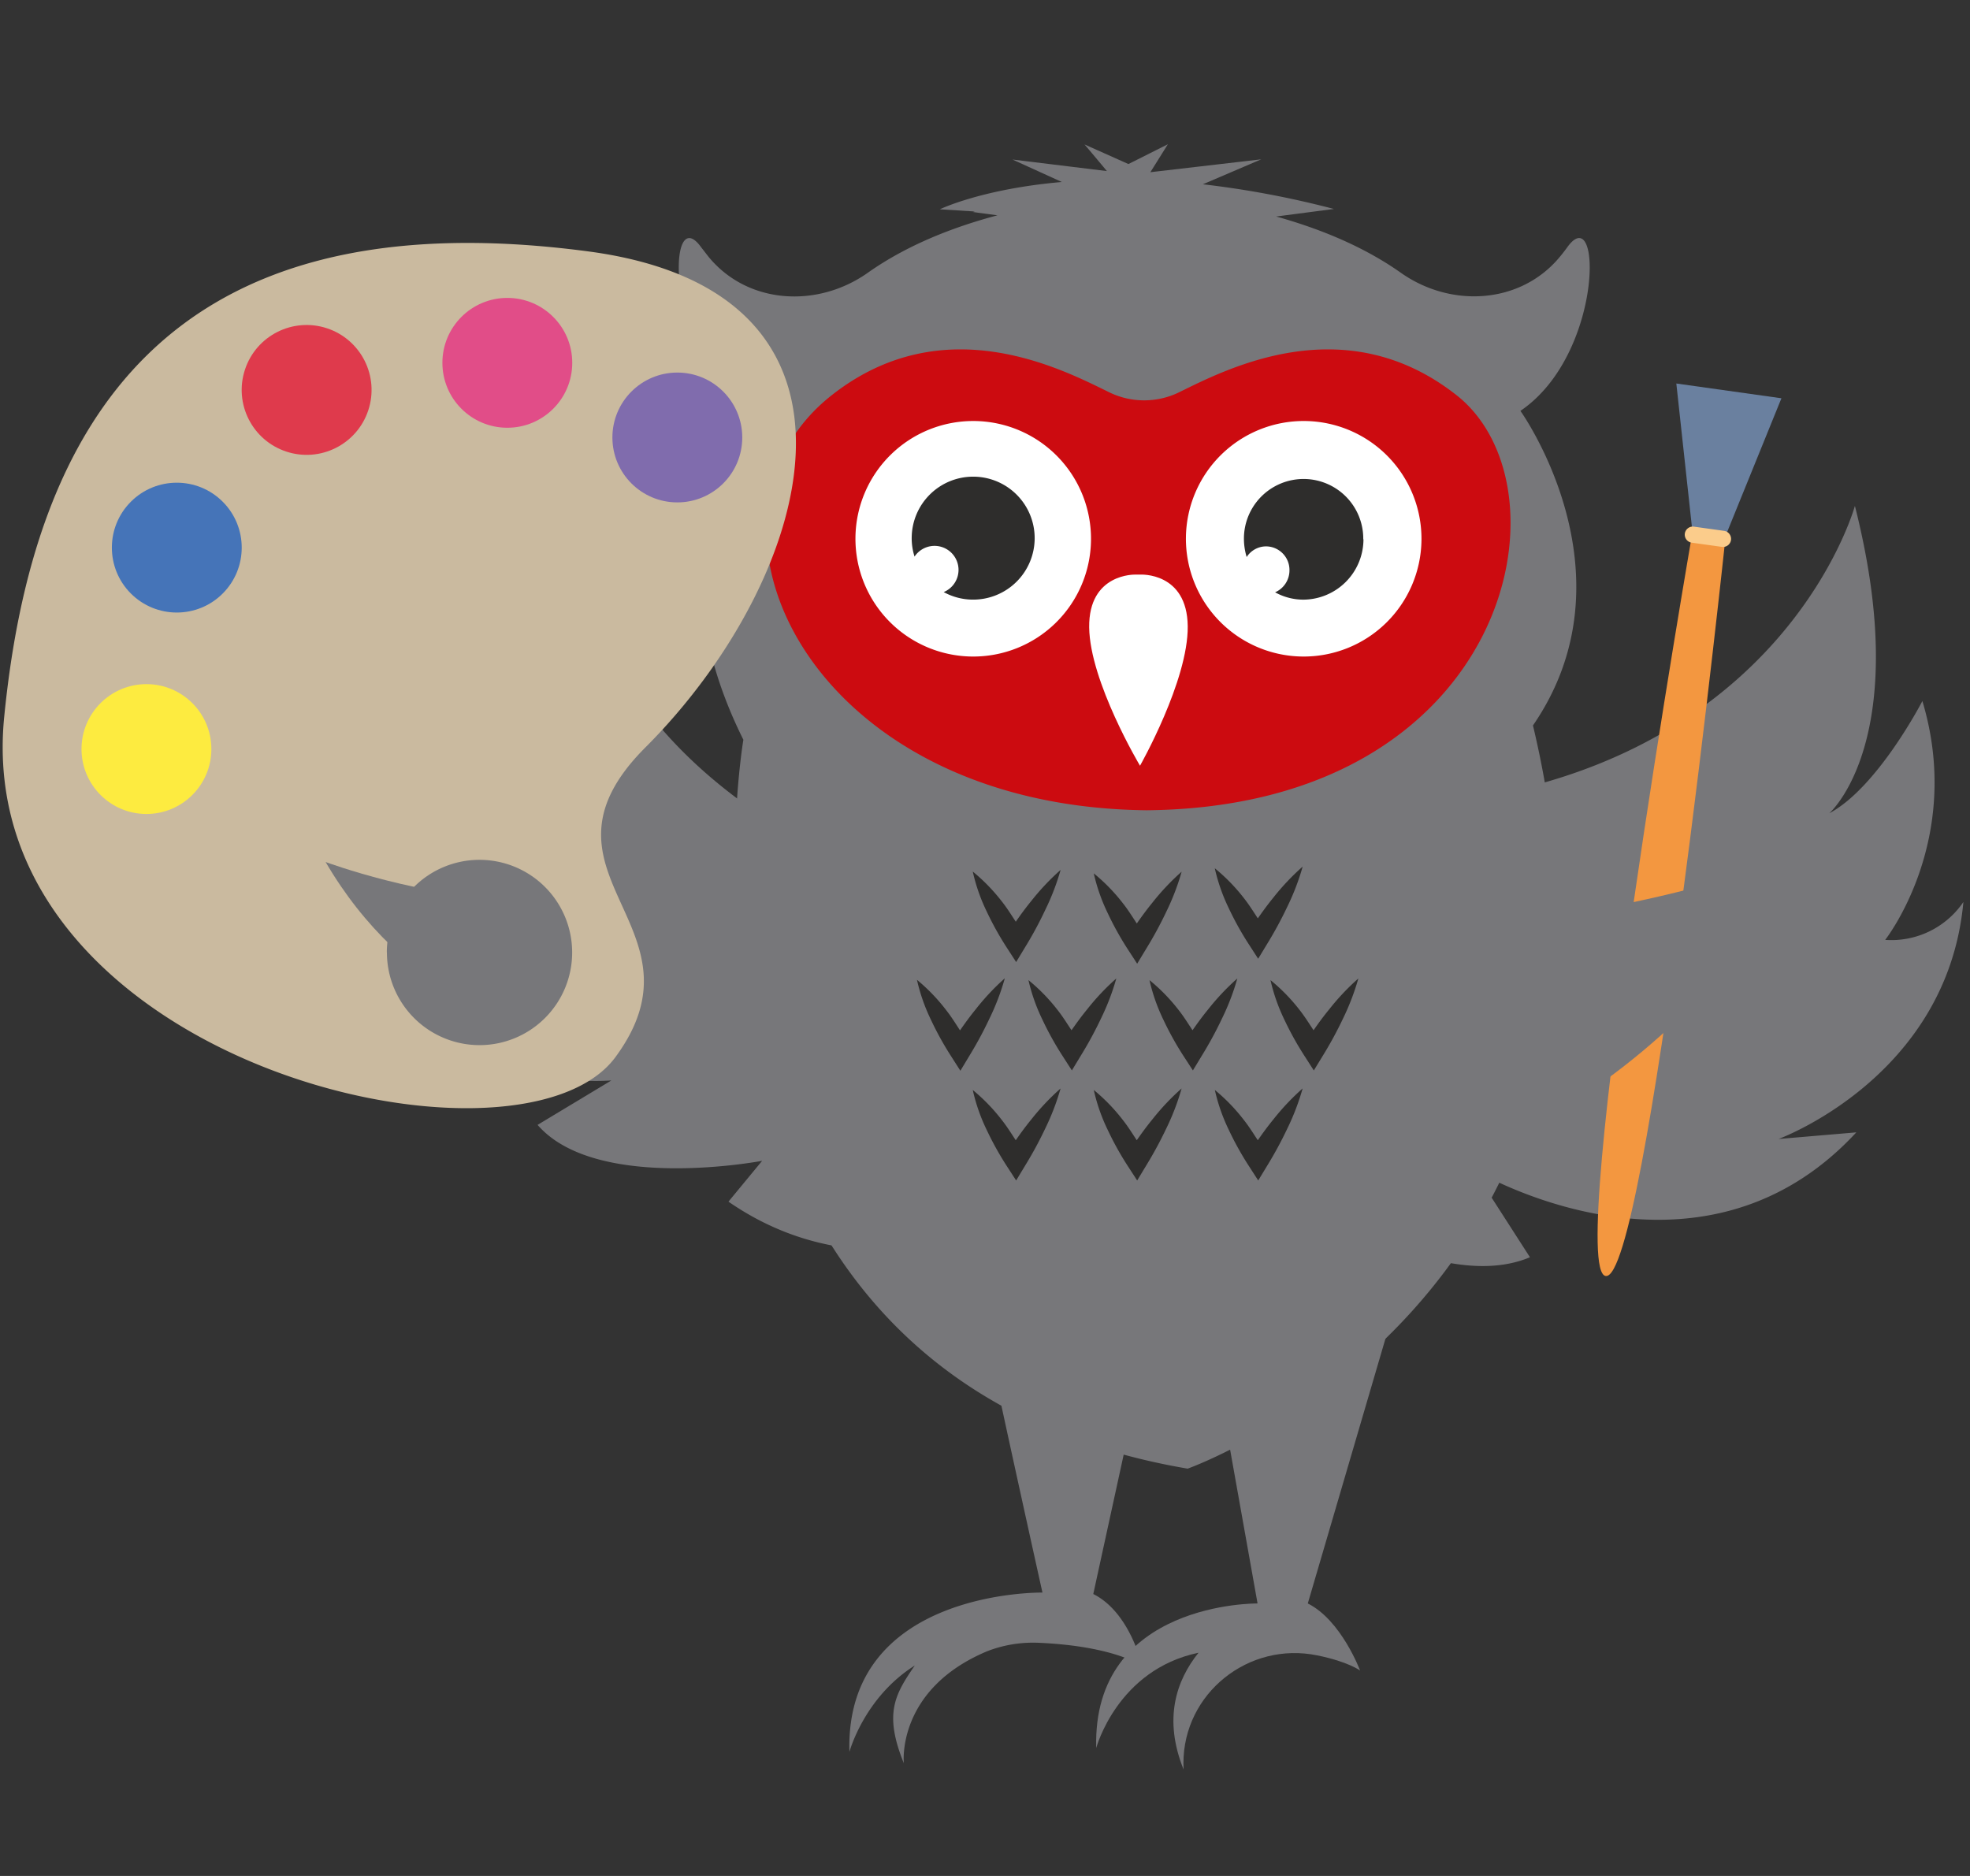 <svg id="Layer_1" data-name="Layer 1" xmlns="http://www.w3.org/2000/svg" viewBox="0 0 595.28 566.93"><rect x="0" y="0" width="595.28" height="566.93" fill="#333333" stroke="none"/><defs><style>.cls-1{fill:#77777a;}.cls-2{fill:#2e2d2c;}.cls-3{fill:#cc0b10;stroke:#cc0b10;stroke-miterlimit:10;}.cls-4{fill:#fff;}.cls-5{fill:#caba9f;}.cls-6{fill:#fdeb40;}.cls-7{fill:#4574b8;}.cls-8{fill:#df3a4c;}.cls-9{fill:#e14d88;}.cls-10{fill:#806cad;}.cls-11{fill:#f39740;}.cls-12{fill:#6a809f;}.cls-13{fill:#fbcc8b;}</style></defs><path class="cls-1" d="M304.07,349c18.76,16,30.95,31.87,67.46,26.46l11.25-20s49.31,37.25,79.53,24.49l-17.05-26.52s67.59,40.77,115.67-11.22l-23.5,2s51-18.61,55.85-71.62a26.3,26.3,0,0,1-23.63,11.45s23.86-30.23,11.24-72.18c0,0-13.48,26.12-28.13,33.92,0,0,25.64-22.22,7.74-92.89,0,0-36.91,135-251.43,76.71-7.81-2.12-16.19-2.31-23.83.39-11.88,4.2-24.87,15.62-20.81,46.08A116.45,116.45,0,0,0,304.07,349Z"/><path class="cls-1" d="M291,374.7c-19.76,5.05-45.8,5.78-70.88-11.55l10.18-12.34s-50.13,9.62-67.86-10.86l22.3-13.43s-65,5.55-81.63-50.52l16.68,10.1s-31-32.38-15.27-73.45a21.72,21.72,0,0,0,13.34,17.1s-6.66-31.1,18-57.59c0,0,.46,24.28,8.47,35.41,0,0-10.89-25.82,28.15-71.66,0,0-21.89,113.48,158.33,148.56a33.19,33.19,0,0,1,17.53,9c7.27,7.45,12.73,20.65-1.39,41.74A96.18,96.18,0,0,1,291,374.7Z"/><path class="cls-1" d="M463.22,219.24c31.53-45.83-3.79-95.07-3.79-95.07,25.08-17,24.66-64,14.19-49.49-.77,1.07-1.55,2.07-2.33,3-11.83,14.26-32.84,15.46-48,4.75-11.58-8.19-25.07-13.49-37.67-17l17.45-2.28a285.09,285.09,0,0,0-39.59-7.46l17.63-7.54-33.5,3.89,5.29-8.45L342.73,48.7l-1.76.87-13.26-5.92s3.88,4.56,6.76,8.05l-28.53-3.49L320.86,55C296.57,57.12,284,63.25,284,63.25l10.59.67-.62.15,7.44,1c-13.05,3.46-27.19,8.87-39.25,17.41C247,93.16,226,92,214.18,77.7c-.79-1-1.56-2-2.33-3C201.37,60.16,201,107.22,226,124.17c-5.07,7-28.73,44.56-1.37,99.39,0,0-32.76,191.82,134.24,220.28C358.9,443.84,504.49,392.22,463.22,219.24Z"/><path class="cls-2" d="M382.91,285.24l-2.73,4.5-2.92-4.52a92,92,0,0,1-6-10.83,55.47,55.47,0,0,1-4.19-12,55.65,55.65,0,0,1,8.84,9.08c1.53,1.94,2.81,4,4.17,6.07,1.48-2.11,3-4.2,4.65-6.22a72.37,72.37,0,0,1,8.9-9.43A72.06,72.06,0,0,1,389,274,117.17,117.17,0,0,1,382.91,285.24Z"/><path class="cls-2" d="M346.34,286.74l-2.72,4.5-2.93-4.51a92.93,92.93,0,0,1-6-10.84,55,55,0,0,1-4.18-11.95,55.2,55.2,0,0,1,8.83,9.08c1.53,1.93,2.81,4,4.17,6.07,1.48-2.12,3-4.21,4.65-6.22a71.81,71.81,0,0,1,8.9-9.44,72.06,72.06,0,0,1-4.64,12.11A116,116,0,0,1,346.34,286.74Z"/><path class="cls-2" d="M309.77,286.24l-2.72,4.5-2.93-4.52a93.45,93.45,0,0,1-6-10.83,54.92,54.92,0,0,1-4.18-12,55.65,55.65,0,0,1,8.83,9.09c1.53,1.93,2.81,4,4.17,6.07,1.48-2.12,3-4.21,4.65-6.22a72.48,72.48,0,0,1,8.9-9.44A72.06,72.06,0,0,1,315.84,275,113.84,113.84,0,0,1,309.77,286.24Z"/><path class="cls-2" d="M375.9,338.52c1.53,1.94,2.81,4,4.17,6.07,1.48-2.11,3-4.2,4.65-6.22a72.37,72.37,0,0,1,8.9-9.43A72.39,72.39,0,0,1,389,341.05a118.39,118.39,0,0,1-6.07,11.2l-2.73,4.5-2.92-4.52a92,92,0,0,1-6-10.83,55.47,55.47,0,0,1-4.19-12A55.65,55.65,0,0,1,375.9,338.52Z"/><path class="cls-2" d="M339.33,338.52c1.53,1.94,2.81,4,4.17,6.07,1.48-2.12,3-4.21,4.65-6.22a72.37,72.37,0,0,1,8.9-9.43,72.39,72.39,0,0,1-4.64,12.11,118.39,118.39,0,0,1-6.07,11.2l-2.72,4.5-2.93-4.52a92,92,0,0,1-6-10.83,54.92,54.92,0,0,1-4.18-12A56,56,0,0,1,339.33,338.52Z"/><path class="cls-2" d="M302.76,338.52c1.53,1.94,2.81,4,4.17,6.07,1.48-2.12,3-4.21,4.65-6.22a73,73,0,0,1,8.9-9.43,72.39,72.39,0,0,1-4.64,12.11,116.16,116.16,0,0,1-6.07,11.2l-2.72,4.5-2.93-4.52a93.45,93.45,0,0,1-6-10.83,54.92,54.92,0,0,1-4.18-12A56,56,0,0,1,302.76,338.52Z"/><path class="cls-2" d="M383.91,296.2a55.27,55.27,0,0,1,8.84,9.08c1.52,1.94,2.8,4,4.17,6.07,1.47-2.12,3-4.21,4.65-6.22a71.69,71.69,0,0,1,8.89-9.43,73.13,73.13,0,0,1-4.63,12.1A115.23,115.23,0,0,1,399.75,319L397,323.5,394.11,319a93.62,93.62,0,0,1-6-10.83A55.13,55.13,0,0,1,383.91,296.2Z"/><path class="cls-2" d="M347.34,296.2a55.27,55.27,0,0,1,8.84,9.08c1.53,1.94,2.8,4,4.17,6.07,1.48-2.12,3-4.21,4.65-6.22a71.69,71.69,0,0,1,8.89-9.43,72.25,72.25,0,0,1-4.63,12.1A115.23,115.23,0,0,1,363.18,319l-2.72,4.49L357.54,319a93.62,93.62,0,0,1-6-10.83A55.66,55.66,0,0,1,347.34,296.2Z"/><path class="cls-2" d="M310.77,296.2a55.27,55.27,0,0,1,8.84,9.08c1.53,1.94,2.8,4,4.17,6.07,1.48-2.12,3-4.21,4.65-6.22a71.69,71.69,0,0,1,8.89-9.43,72.25,72.25,0,0,1-4.63,12.1A115.23,115.23,0,0,1,326.61,319l-2.72,4.49L321,319a93.62,93.62,0,0,1-6-10.83A55.66,55.66,0,0,1,310.77,296.2Z"/><path class="cls-2" d="M285.92,305.29c1.53,1.94,2.81,4,4.17,6.1,1.48-2.13,3-4.23,4.65-6.25a72.21,72.21,0,0,1,8.89-9.5A72,72,0,0,1,299,307.8a117.14,117.14,0,0,1-6.07,11.26l-2.73,4.53L287.27,319a93.52,93.52,0,0,1-6-10.89,55.37,55.37,0,0,1-4.19-12A55.65,55.65,0,0,1,285.92,305.29Z"/><path class="cls-3" d="M251.63,119.83c33.65-26.49,69.15-7.77,83.57-.71a24.58,24.58,0,0,0,21.06,0c14.43-7.06,49.93-25.78,83.57.71,35.38,27.87,16,123.43-93.27,124.54C244,243.33,204.91,156.63,251.63,119.83Z"/><path class="cls-4" d="M344.59,173.65h-1.52s-14.13-.48-13.95,15.93,15.36,41.83,15.36,41.83,14.6-25.74,14.42-42.16S344.59,173.65,344.59,173.65Z"/><path class="cls-4" d="M393.61,198.41a35.59,35.59,0,1,1,35.92-35.25A35.6,35.6,0,0,1,393.61,198.41Z"/><path class="cls-2" d="M412,162.94a18.27,18.27,0,0,1-18.24,18.28A17.64,17.64,0,0,1,385.3,179a7.22,7.22,0,0,0,4.34-6.59,7.12,7.12,0,0,0-7-7.29,7,7,0,0,0-5.93,3.22,19.2,19.2,0,0,1-.83-5.76,18,18,0,1,1,36.06.41Z"/><path class="cls-4" d="M293.67,198.41a35.59,35.59,0,1,1,36-35.19A35.58,35.58,0,0,1,293.67,198.41Z"/><path class="cls-2" d="M289.64,172.31a7.25,7.25,0,0,0-13.29-4.1,18.21,18.21,0,0,1-.86-5.79,18.58,18.58,0,1,1,18.37,18.79,18.35,18.35,0,0,1-8.7-2.28A7.26,7.26,0,0,0,289.64,172.31Z"/><path class="cls-1" d="M398.07,500.28c9.35,1.9,12.91,4.57,12.91,4.57s-5.67-15.2-15.8-20.27l25.45-86.79-51,28.67L380,484.58s-50-.62-48.75,43.68c0,0,6.32-23.64,30.91-28.79-6.73,8.39-10.69,20-4.5,35.32h0c0-.14-.06-.82-.06-1.89C357.58,511.71,377.3,496,398.07,500.28Z"/><path class="cls-1" d="M345.1,503.49s-3.51-16.14-14.74-21.76l14.43-66.17L297,397.79c.7,5.62,18,83.5,18,83.5s-59.74-1-58.33,48.16c0,0,4.39-16.44,19.76-26.12-6.05,8.78-9.39,14.55-3.32,29.53,0,0-2.36-22.29,25.18-33.84h0a38.38,38.38,0,0,1,15.4-2.56C337,497.45,345.1,503.49,345.1,503.49Z"/><path class="cls-5" d="M186,319.43c29.28-39.84-29.1-55.43,9.06-93.59,50-50,76.85-137.45-17.43-149.88C49.38,59,9.89,129.27,1.27,216.65-9,320.74,156.63,359.43,186,319.43Zm-69.11-31.58a28,28,0,1,1,28,28A28,28,0,0,1,116.92,287.85Z"/><circle class="cls-6" cx="44.25" cy="226.37" r="19.62"/><circle class="cls-7" cx="53.42" cy="165.49" r="19.62" transform="translate(-101.37 86.25) rotate(-45)"/><circle class="cls-8" cx="92.66" cy="117.85" r="19.62" transform="translate(-48.33 168.81) rotate(-71.7)"/><circle class="cls-9" cx="153.3" cy="109.65" r="19.62"/><circle class="cls-10" cx="204.67" cy="132.21" r="19.62"/><path class="cls-1" d="M141.51,302.87c-16.25-8.88-31.42-22.33-43.12-42.36,0,0,30.11,11.14,56.17,10.83Z"/><path class="cls-11" d="M511.44,160.66l10,1.38s-23.84,225.31-36.24,223.58S511.44,160.66,511.44,160.66Z"/><path class="cls-12" d="M538.3,120.36,521.4,162l-10-1.38-4.86-44.72Z"/><path class="cls-13" d="M511.19,164l9.12,1.27a2.44,2.44,0,0,0,2.75-2.08h0a2.45,2.45,0,0,0-2.08-2.76l-9.11-1.27a2.45,2.45,0,0,0-2.76,2.08h0A2.45,2.45,0,0,0,511.19,164Z"/><path class="cls-1" d="M461.23,341.55c32.12-17.56,62.09-44.14,85.22-83.73,0,0-59.52,22-111,21.4Z"/></svg>